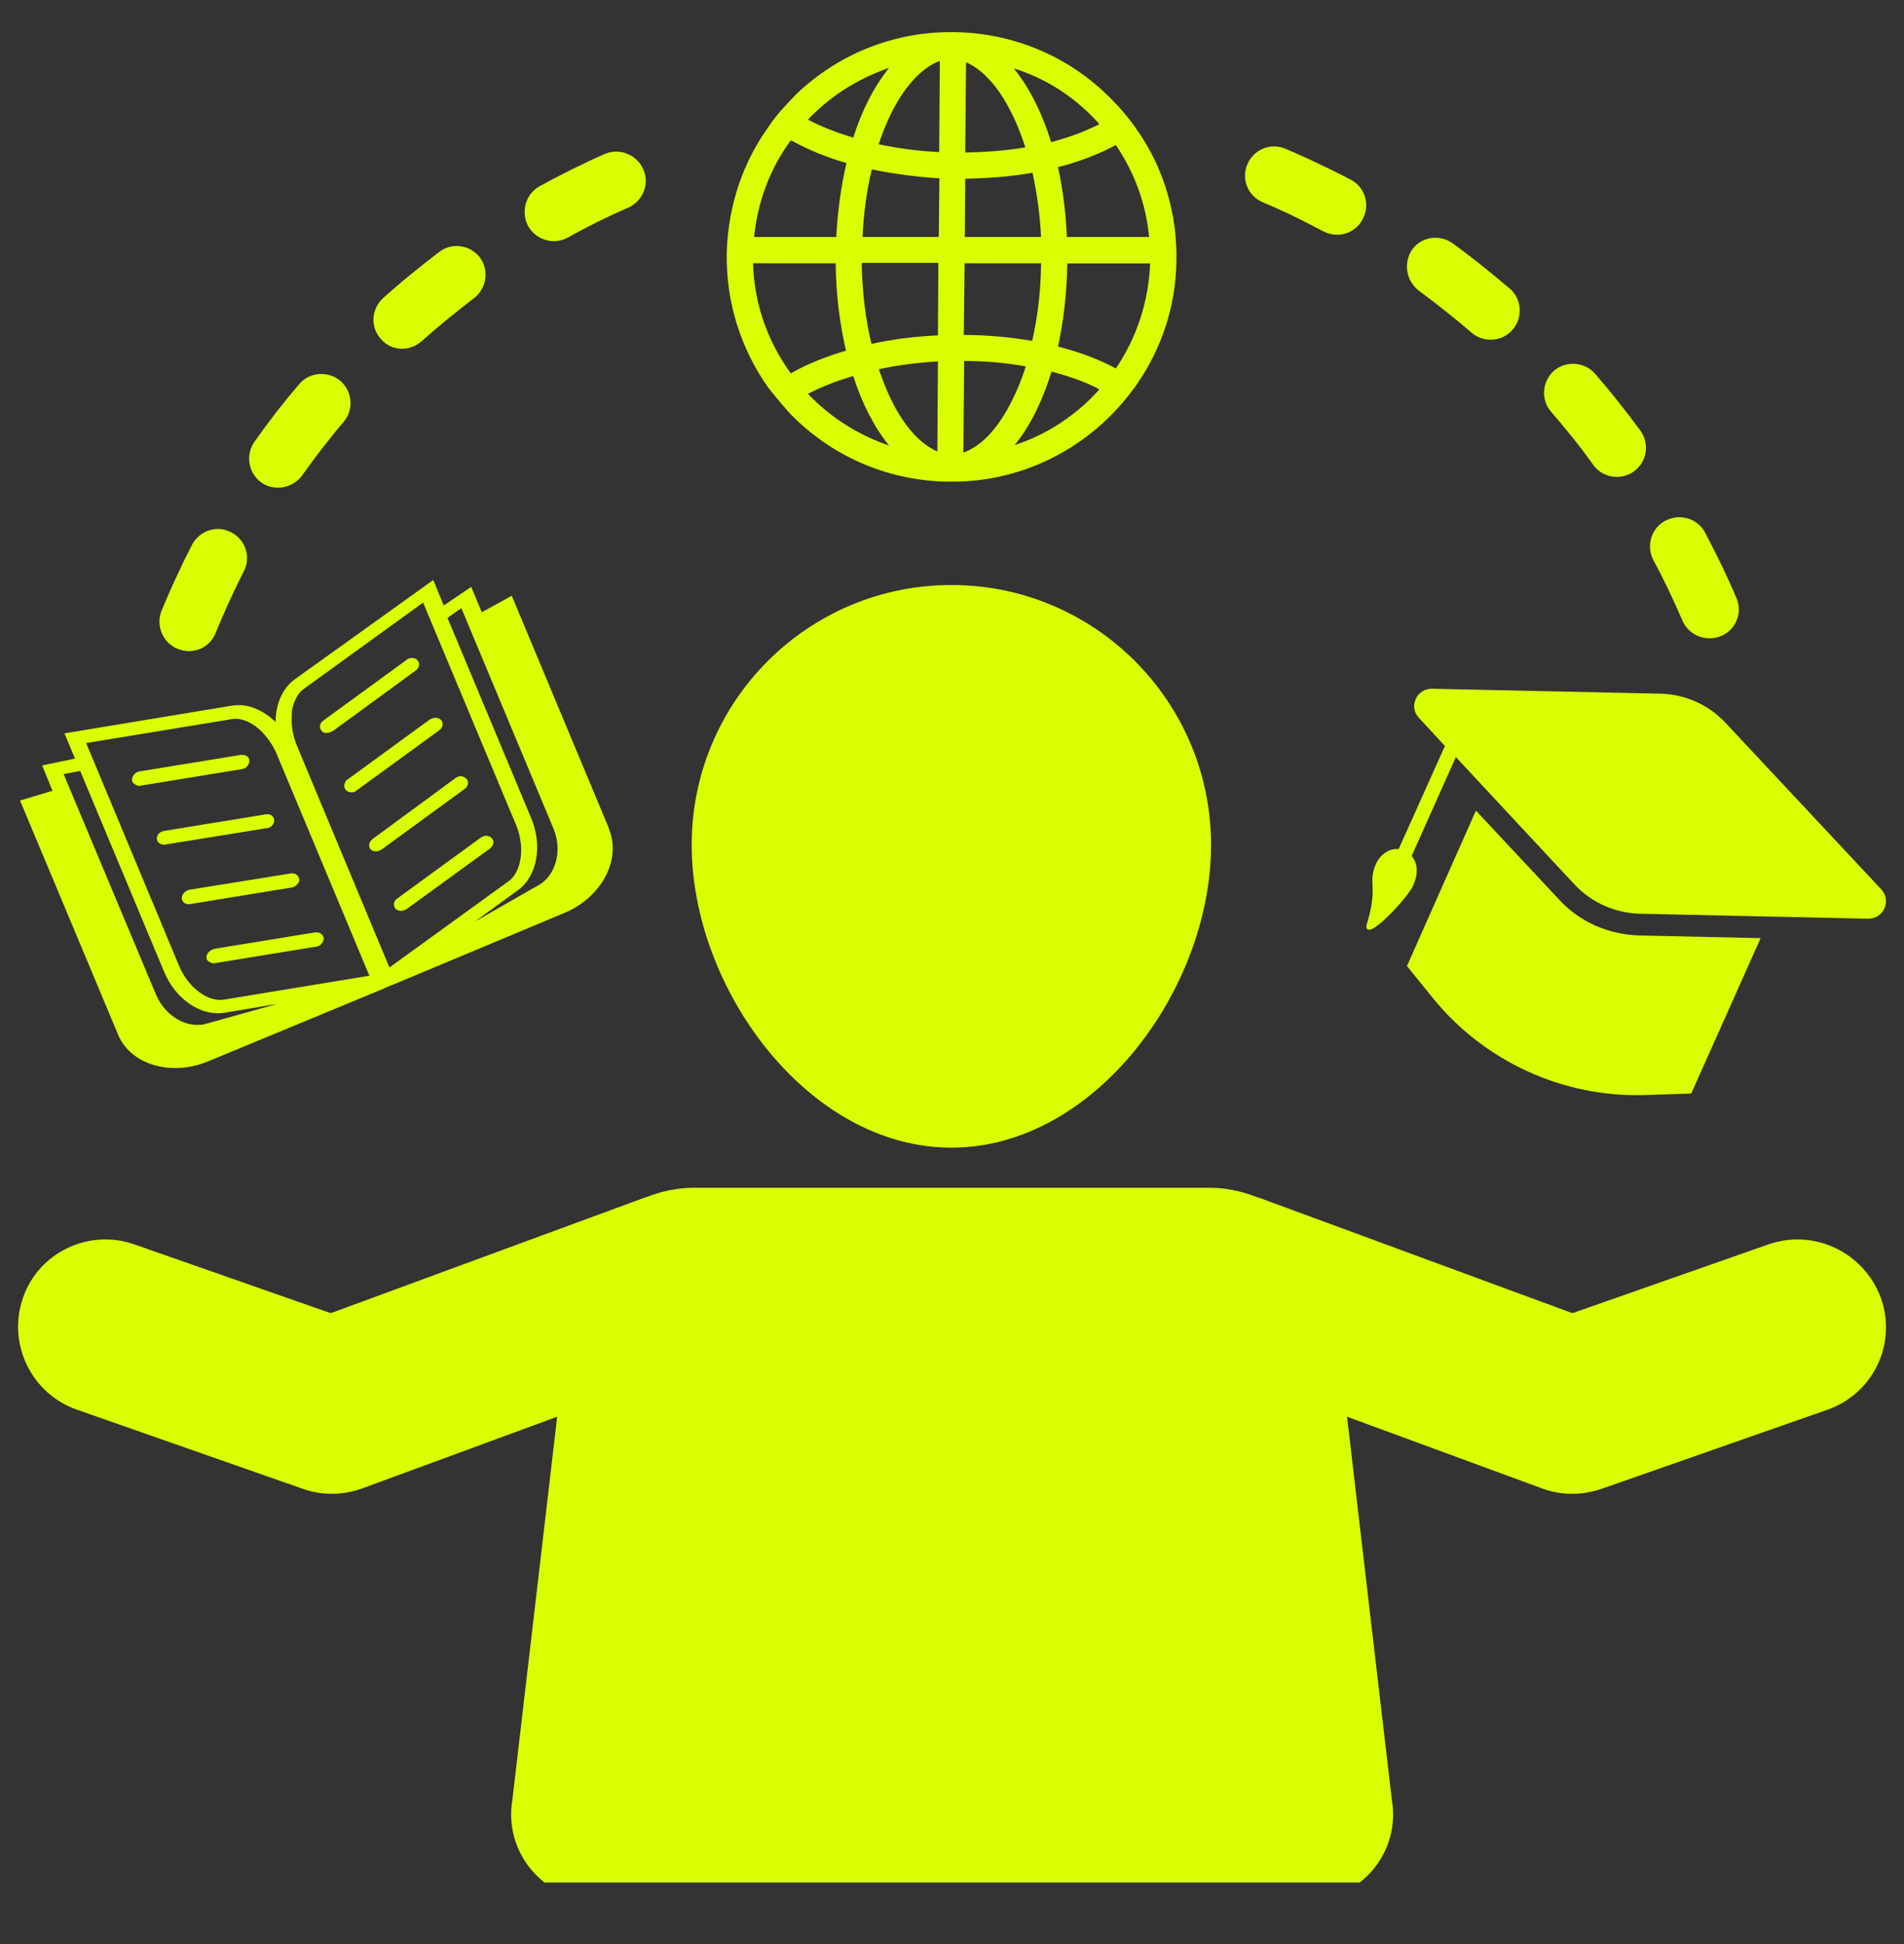 <svg xmlns="http://www.w3.org/2000/svg" xmlns:xlink="http://www.w3.org/1999/xlink" width="48" zoomAndPan="magnify" viewBox="0 0 36 36.75" height="49" preserveAspectRatio="xMidYMid meet" version="1.0"><rect x="0" y="0" width="36" height="36.75" fill="#333333" stroke="none"/><defs><clipPath id="855d68f926"><path d="M 25 13 L 35.879 13 L 35.879 18 L 25 18 Z M 25 13 " clip-rule="nonzero"/></clipPath><clipPath id="f979011e76"><path d="M 0.121 22 L 35.879 22 L 35.879 35.586 L 0.121 35.586 Z M 0.121 22 " clip-rule="nonzero"/></clipPath><clipPath id="d6034b44ea"><path d="M 0.121 10 L 12 10 L 12 21 L 0.121 21 Z M 0.121 10 " clip-rule="nonzero"/></clipPath><clipPath id="8022a8b175"><path d="M 13 0.574 L 23 0.574 L 23 10 L 13 10 Z M 13 0.574 " clip-rule="nonzero"/></clipPath></defs><path fill="#daff02" d="M 30.168 17.5 C 29.906 17.379 29.672 17.219 29.477 17.004 L 27.906 15.324 L 26.602 18.262 L 27.082 18.855 C 28.062 20.07 29.566 20.758 31.129 20.699 L 31.977 20.672 L 33.289 17.734 L 30.996 17.684 C 30.711 17.676 30.43 17.613 30.168 17.5 Z M 30.168 17.5 " fill-opacity="1" fill-rule="nonzero"/><g clip-path="url(#855d68f926)"><path fill="#daff02" d="M 26.715 16.75 C 26.828 16.504 26.797 16.305 26.691 16.18 L 27.527 14.312 L 29.773 16.723 C 30.09 17.062 30.535 17.258 31 17.273 L 35.324 17.367 C 35.613 17.371 35.77 17.027 35.57 16.812 L 32.625 13.664 C 32.309 13.324 31.863 13.125 31.398 13.113 L 27.074 13.02 C 26.785 13.016 26.629 13.359 26.828 13.57 L 27.32 14.102 L 26.445 16.051 C 26.27 16.031 26.094 16.156 26.016 16.332 C 25.852 16.695 26.07 16.75 25.836 17.492 C 25.809 17.852 26.621 16.961 26.715 16.75 Z M 26.715 16.75 " fill-opacity="1" fill-rule="nonzero"/></g><path fill="#daff02" d="M 17.988 21.695 C 20.703 21.695 22.898 18.688 22.898 15.973 C 22.898 13.262 20.703 11.059 17.988 11.059 C 15.277 11.059 13.078 13.254 13.078 15.973 C 13.078 18.688 15.277 21.695 17.988 21.695 Z M 17.988 21.695 " fill-opacity="1" fill-rule="nonzero"/><g clip-path="url(#f979011e76)"><path fill="#daff02" d="M 33.438 23.523 L 29.73 24.824 L 23.805 22.641 C 23.781 22.637 23.762 22.629 23.738 22.621 C 23.465 22.516 23.176 22.453 22.863 22.453 L 13.121 22.453 C 12.812 22.453 12.516 22.516 12.246 22.621 C 12.227 22.629 12.203 22.637 12.184 22.641 L 6.254 24.824 L 2.539 23.523 C 1.68 23.223 0.73 23.672 0.434 24.535 C 0.133 25.398 0.59 26.344 1.453 26.648 L 5.727 28.145 C 5.902 28.207 6.086 28.238 6.277 28.238 C 6.469 28.238 6.664 28.203 6.848 28.137 L 10.535 26.781 L 9.688 34.023 C 9.52 35.012 10.273 35.922 11.285 35.922 L 24.723 35.922 C 25.727 35.922 26.488 35.012 26.316 34.023 L 25.469 26.781 L 29.156 28.137 C 29.34 28.207 29.531 28.238 29.73 28.238 C 29.914 28.238 30.098 28.207 30.281 28.145 L 34.555 26.648 C 35.418 26.344 35.867 25.406 35.566 24.543 C 35.246 23.672 34.301 23.223 33.438 23.523 Z M 33.438 23.523 " fill-opacity="1" fill-rule="nonzero"/></g><path fill="#daff02" d="M 4.617 14.527 C 4.637 14.52 4.66 14.504 4.672 14.484 C 4.68 14.477 4.68 14.469 4.688 14.469 C 4.695 14.453 4.703 14.441 4.707 14.426 C 4.715 14.414 4.715 14.391 4.715 14.379 C 4.715 14.328 4.68 14.293 4.633 14.277 C 4.609 14.27 4.582 14.27 4.555 14.27 L 2.641 14.582 C 2.633 14.582 2.617 14.59 2.609 14.59 C 2.582 14.598 2.555 14.617 2.539 14.637 C 2.512 14.668 2.496 14.703 2.496 14.746 C 2.496 14.773 2.512 14.801 2.539 14.82 C 2.555 14.828 2.566 14.836 2.582 14.844 C 2.59 14.844 2.598 14.852 2.605 14.852 C 2.617 14.859 2.641 14.859 2.66 14.852 L 4.574 14.539 C 4.59 14.531 4.602 14.531 4.617 14.527 Z M 4.617 14.527 " fill-opacity="1" fill-rule="nonzero"/><path fill="#daff02" d="M 5.062 15.656 C 5.07 15.656 5.074 15.648 5.082 15.648 C 5.148 15.621 5.188 15.562 5.184 15.5 C 5.176 15.422 5.105 15.379 5.02 15.395 L 3.105 15.707 C 3.02 15.719 2.957 15.789 2.965 15.859 C 2.973 15.93 3.043 15.98 3.125 15.965 L 5.039 15.656 C 5.047 15.656 5.055 15.656 5.062 15.656 Z M 5.062 15.656 " fill-opacity="1" fill-rule="nonzero"/><path fill="#daff02" d="M 3.48 16.879 C 3.453 16.906 3.438 16.941 3.438 16.984 C 3.445 17.062 3.516 17.105 3.598 17.09 L 5.516 16.777 C 5.52 16.777 5.527 16.777 5.535 16.773 C 5.543 16.773 5.551 16.766 5.555 16.766 C 5.578 16.758 5.598 16.742 5.613 16.723 C 5.641 16.695 5.664 16.66 5.656 16.617 C 5.648 16.547 5.578 16.496 5.492 16.512 L 3.578 16.82 C 3.543 16.828 3.508 16.848 3.48 16.879 Z M 3.48 16.879 " fill-opacity="1" fill-rule="nonzero"/><path fill="#daff02" d="M 4.016 17.953 C 3.996 17.957 3.98 17.965 3.969 17.98 C 3.926 18.008 3.902 18.059 3.902 18.102 C 3.902 18.129 3.918 18.156 3.945 18.176 C 3.961 18.184 3.973 18.191 3.988 18.199 C 4.008 18.207 4.039 18.215 4.066 18.207 L 5.98 17.895 C 5.996 17.895 6.008 17.887 6.023 17.883 C 6.043 17.875 6.066 17.859 6.078 17.84 C 6.086 17.832 6.086 17.824 6.094 17.824 C 6.102 17.809 6.105 17.797 6.113 17.781 C 6.121 17.77 6.121 17.746 6.121 17.734 C 6.121 17.719 6.113 17.703 6.105 17.691 C 6.094 17.66 6.066 17.648 6.035 17.633 C 6.016 17.625 5.988 17.625 5.961 17.625 L 4.043 17.938 C 4.039 17.945 4.031 17.953 4.016 17.953 Z M 4.016 17.953 " fill-opacity="1" fill-rule="nonzero"/><g clip-path="url(#d6034b44ea)"><path fill="#daff02" d="M 2.223 19.535 C 2.23 19.547 2.234 19.562 2.242 19.582 C 2.496 20.141 3.254 20.348 3.938 20.062 L 7.211 18.707 L 7.406 18.621 L 7.414 18.621 L 10.68 17.254 C 11.355 16.969 11.738 16.285 11.527 15.707 C 11.52 15.691 11.512 15.676 11.512 15.656 L 9.676 11.262 L 9.109 11.574 L 8.91 11.094 L 8.391 11.445 L 8.191 10.965 L 5.57 12.844 C 5.336 13.016 5.211 13.316 5.211 13.648 C 4.969 13.418 4.672 13.289 4.383 13.34 L 1.219 13.863 L 1.418 14.34 L 0.797 14.469 L 0.992 14.949 L 0.379 15.133 Z M 8.723 11.496 L 10.465 15.664 C 10.629 16.051 10.523 16.504 10.227 16.707 L 8.977 17.422 L 9.793 16.828 C 10.156 16.566 10.262 15.988 10.043 15.465 L 8.461 11.68 Z M 5.52 13.438 C 5.551 13.254 5.633 13.105 5.738 13.027 L 8 11.391 L 9.754 15.586 C 9.949 16.051 9.836 16.496 9.625 16.652 L 7.363 18.289 L 5.613 14.094 C 5.535 13.902 5.508 13.719 5.516 13.559 C 5.516 13.516 5.52 13.473 5.52 13.438 Z M 4.383 13.594 C 4.512 13.57 4.672 13.613 4.828 13.727 C 4.855 13.75 4.891 13.777 4.922 13.805 C 5.039 13.918 5.152 14.066 5.23 14.25 L 6.984 18.445 L 4.227 18.898 C 3.961 18.941 3.57 18.707 3.379 18.242 L 1.629 14.047 Z M 1.516 14.574 L 3.098 18.359 C 3.316 18.891 3.797 19.215 4.242 19.145 L 5.246 18.977 L 3.859 19.363 C 3.5 19.434 3.113 19.188 2.949 18.801 L 1.203 14.633 Z M 1.516 14.574 " fill-opacity="1" fill-rule="nonzero"/></g><path fill="#daff02" d="M 6.25 13.84 C 6.262 13.832 6.277 13.824 6.293 13.82 L 7.859 12.676 C 7.93 12.625 7.945 12.539 7.895 12.484 C 7.887 12.477 7.879 12.469 7.875 12.461 C 7.859 12.449 7.84 12.449 7.816 12.441 C 7.789 12.434 7.762 12.434 7.73 12.449 C 7.711 12.457 7.695 12.461 7.684 12.477 L 6.113 13.621 C 6.043 13.672 6.031 13.754 6.078 13.812 C 6.113 13.863 6.184 13.867 6.25 13.84 Z M 6.25 13.84 " fill-opacity="1" fill-rule="nonzero"/><path fill="#daff02" d="M 6.539 14.934 C 6.559 14.957 6.586 14.969 6.617 14.977 C 6.625 14.977 6.629 14.977 6.637 14.977 C 6.637 14.977 6.629 14.977 6.629 14.977 C 6.637 14.977 6.652 14.977 6.66 14.977 C 6.664 14.977 6.664 14.977 6.664 14.977 C 6.664 14.977 6.672 14.977 6.672 14.977 C 6.672 14.977 6.672 14.977 6.664 14.977 C 6.68 14.977 6.695 14.969 6.699 14.969 C 6.715 14.965 6.73 14.957 6.734 14.949 L 8.305 13.805 C 8.375 13.754 8.391 13.672 8.34 13.613 C 8.305 13.57 8.242 13.559 8.176 13.578 C 8.156 13.586 8.141 13.594 8.121 13.605 L 6.551 14.75 C 6.512 14.793 6.488 14.879 6.539 14.934 Z M 6.539 14.934 " fill-opacity="1" fill-rule="nonzero"/><path fill="#daff02" d="M 7.004 16.051 C 7.047 16.094 7.109 16.109 7.176 16.078 C 7.176 16.078 7.18 16.078 7.18 16.078 C 7.188 16.078 7.188 16.074 7.188 16.074 C 7.195 16.066 7.211 16.066 7.215 16.059 L 8.785 14.914 C 8.855 14.863 8.871 14.781 8.82 14.723 C 8.805 14.711 8.793 14.695 8.77 14.688 C 8.758 14.68 8.727 14.672 8.715 14.672 C 8.68 14.672 8.637 14.688 8.609 14.711 L 7.047 15.859 C 6.977 15.91 6.961 15.996 7.004 16.051 Z M 7.004 16.051 " fill-opacity="1" fill-rule="nonzero"/><path fill="#daff02" d="M 7.477 17.176 C 7.52 17.223 7.59 17.23 7.656 17.203 C 7.668 17.195 7.684 17.188 7.695 17.18 L 9.266 16.039 C 9.273 16.031 9.285 16.023 9.293 16.008 C 9.301 15.996 9.309 15.988 9.316 15.98 C 9.328 15.961 9.328 15.938 9.328 15.918 C 9.328 15.902 9.328 15.891 9.32 15.883 C 9.316 15.867 9.309 15.855 9.301 15.848 C 9.293 15.84 9.285 15.832 9.277 15.824 C 9.266 15.812 9.242 15.812 9.223 15.805 C 9.195 15.797 9.168 15.797 9.137 15.812 C 9.133 15.812 9.125 15.816 9.109 15.824 C 9.102 15.832 9.094 15.832 9.082 15.84 L 7.512 16.984 C 7.441 17.035 7.43 17.117 7.477 17.176 Z M 7.477 17.176 " fill-opacity="1" fill-rule="nonzero"/><g clip-path="url(#8022a8b175)"><path fill="#daff02" d="M 14.848 7.715 C 14.859 7.738 14.883 7.75 14.895 7.773 C 15.672 8.598 16.727 9.07 17.863 9.105 C 17.883 9.105 17.906 9.105 17.934 9.105 C 17.953 9.105 17.969 9.105 17.988 9.105 C 18.012 9.105 18.023 9.105 18.047 9.105 C 19.305 9.094 20.441 8.52 21.211 7.629 C 21.316 7.504 21.422 7.375 21.516 7.234 C 21.953 6.594 22.223 5.816 22.242 4.98 C 22.27 4.078 22.016 3.207 21.516 2.48 C 21.422 2.348 21.324 2.211 21.211 2.086 C 21.168 2.035 21.125 1.988 21.082 1.945 C 20.305 1.117 19.254 0.645 18.117 0.609 C 16.98 0.574 15.898 0.984 15.07 1.766 C 14.996 1.844 14.918 1.922 14.848 2 C 14.734 2.121 14.625 2.254 14.535 2.391 C 14.047 3.066 13.773 3.879 13.742 4.742 C 13.715 5.68 14 6.594 14.535 7.34 C 14.633 7.461 14.734 7.59 14.848 7.715 Z M 19.184 8.414 C 19.473 8.062 19.707 7.59 19.883 7.023 C 20.172 7.102 20.441 7.191 20.68 7.305 C 20.715 7.32 20.75 7.34 20.785 7.363 C 20.355 7.844 19.805 8.211 19.184 8.414 Z M 21.098 6.965 C 20.785 6.797 20.418 6.656 20.004 6.551 C 20.109 6.07 20.172 5.539 20.18 4.98 L 21.746 4.98 C 21.719 5.711 21.484 6.395 21.098 6.965 Z M 21.098 2.742 C 21.449 3.258 21.668 3.852 21.727 4.48 L 20.172 4.48 C 20.152 4.016 20.094 3.57 20.004 3.16 C 20.418 3.055 20.785 2.91 21.098 2.742 Z M 20.723 2.277 C 20.746 2.297 20.766 2.32 20.785 2.348 C 20.75 2.367 20.715 2.383 20.672 2.402 C 20.434 2.516 20.164 2.609 19.875 2.688 C 19.699 2.121 19.457 1.648 19.168 1.293 C 19.762 1.477 20.293 1.816 20.723 2.277 Z M 18.266 1.176 C 18.582 1.316 18.887 1.648 19.125 2.137 C 19.227 2.332 19.309 2.551 19.387 2.785 C 19.027 2.848 18.645 2.875 18.25 2.883 Z M 18.25 3.379 C 18.695 3.371 19.125 3.336 19.523 3.266 C 19.605 3.648 19.664 4.055 19.684 4.48 L 18.242 4.48 Z M 18.238 4.977 L 19.684 4.977 C 19.68 5.492 19.621 5.984 19.516 6.445 C 19.113 6.375 18.676 6.332 18.223 6.332 Z M 18.23 6.824 C 18.633 6.824 19.027 6.859 19.395 6.926 C 19.324 7.156 19.234 7.375 19.133 7.574 C 18.879 8.09 18.555 8.438 18.215 8.555 Z M 15.277 7.445 C 15.531 7.312 15.82 7.199 16.133 7.109 C 16.301 7.637 16.535 8.082 16.809 8.422 C 16.23 8.223 15.707 7.898 15.277 7.445 Z M 17.723 8.535 C 17.402 8.395 17.098 8.062 16.859 7.574 C 16.766 7.391 16.691 7.191 16.617 6.98 C 16.973 6.902 17.348 6.855 17.734 6.832 Z M 17.734 6.34 C 17.297 6.359 16.879 6.414 16.477 6.5 C 16.363 6.027 16.301 5.512 16.293 4.969 L 17.742 4.969 Z M 17.75 4.48 L 16.309 4.48 C 16.328 4.035 16.387 3.598 16.484 3.203 C 16.887 3.285 17.316 3.344 17.762 3.371 Z M 17.77 1.152 L 17.758 2.875 C 17.359 2.855 16.973 2.805 16.613 2.727 C 16.684 2.516 16.762 2.32 16.852 2.137 C 17.113 1.617 17.438 1.273 17.77 1.152 Z M 15.418 2.121 C 15.82 1.738 16.301 1.457 16.809 1.285 C 16.535 1.625 16.301 2.07 16.133 2.602 C 15.82 2.508 15.531 2.395 15.277 2.262 C 15.32 2.211 15.367 2.164 15.418 2.121 Z M 14.953 2.652 C 14.965 2.656 14.988 2.672 15.008 2.68 C 15.305 2.84 15.637 2.977 16.004 3.082 C 15.906 3.512 15.836 3.984 15.812 4.48 L 14.258 4.48 C 14.324 3.816 14.562 3.18 14.953 2.652 Z M 15.801 4.977 C 15.805 5.566 15.879 6.125 15.996 6.629 C 15.637 6.734 15.297 6.867 15 7.031 C 14.988 7.039 14.965 7.051 14.953 7.059 C 14.508 6.449 14.258 5.73 14.238 4.977 C 14.238 4.977 15.801 4.977 15.801 4.977 Z M 15.801 4.977 " fill-opacity="1" fill-rule="nonzero"/></g><path fill="#daff02" d="M 30.125 8.789 C 30.23 8.938 30.402 9.016 30.57 9.016 C 30.684 9.016 30.797 8.98 30.895 8.91 C 31.145 8.727 31.191 8.387 31.016 8.141 C 30.746 7.773 30.457 7.41 30.16 7.066 C 29.965 6.84 29.609 6.812 29.383 7.008 C 29.156 7.207 29.129 7.559 29.328 7.785 C 29.609 8.109 29.879 8.441 30.125 8.789 Z M 30.125 8.789 " fill-opacity="1" fill-rule="nonzero"/><path fill="#daff02" d="M 4.941 9.121 C 5.039 9.191 5.148 9.219 5.258 9.219 C 5.43 9.219 5.605 9.137 5.711 8.988 C 5.961 8.641 6.219 8.301 6.496 7.977 C 6.695 7.742 6.664 7.398 6.434 7.199 C 6.199 7.004 5.852 7.031 5.656 7.262 C 5.359 7.609 5.074 7.977 4.816 8.344 C 4.633 8.598 4.695 8.945 4.941 9.121 Z M 4.941 9.121 " fill-opacity="1" fill-rule="nonzero"/><path fill="#daff02" d="M 31.812 11.734 C 31.906 11.945 32.105 12.066 32.324 12.066 C 32.395 12.066 32.473 12.055 32.543 12.023 C 32.824 11.906 32.953 11.578 32.832 11.305 C 32.656 10.887 32.449 10.469 32.238 10.066 C 32.098 9.801 31.758 9.699 31.488 9.844 C 31.219 9.984 31.121 10.32 31.262 10.59 C 31.461 10.957 31.645 11.348 31.812 11.734 Z M 31.812 11.734 " fill-opacity="1" fill-rule="nonzero"/><path fill="#daff02" d="M 26.828 5.496 C 27.164 5.746 27.504 6.012 27.824 6.289 C 27.93 6.379 28.055 6.422 28.184 6.422 C 28.34 6.422 28.492 6.359 28.602 6.23 C 28.797 6 28.777 5.652 28.543 5.453 C 28.195 5.16 27.836 4.867 27.469 4.602 C 27.223 4.422 26.875 4.473 26.699 4.719 C 26.531 4.969 26.586 5.312 26.828 5.496 Z M 26.828 5.496 " fill-opacity="1" fill-rule="nonzero"/><path fill="#daff02" d="M 7.605 6.594 C 7.73 6.594 7.867 6.543 7.973 6.449 C 8.289 6.168 8.621 5.898 8.961 5.637 C 9.203 5.453 9.25 5.109 9.074 4.867 C 8.891 4.629 8.543 4.578 8.305 4.762 C 7.945 5.039 7.582 5.328 7.246 5.633 C 7.02 5.836 6.996 6.184 7.203 6.41 C 7.301 6.527 7.449 6.594 7.605 6.594 Z M 7.605 6.594 " fill-opacity="1" fill-rule="nonzero"/><path fill="#daff02" d="M 3.359 12.266 C 3.43 12.293 3.5 12.309 3.57 12.309 C 3.789 12.309 3.996 12.18 4.078 11.961 C 4.242 11.566 4.418 11.176 4.609 10.801 C 4.75 10.535 4.645 10.203 4.371 10.062 C 4.102 9.918 3.77 10.031 3.629 10.301 C 3.422 10.703 3.227 11.129 3.055 11.543 C 2.941 11.828 3.078 12.152 3.359 12.266 Z M 3.359 12.266 " fill-opacity="1" fill-rule="nonzero"/><path fill="#daff02" d="M 10.473 4.559 C 10.566 4.559 10.656 4.535 10.742 4.488 C 11.109 4.281 11.496 4.09 11.887 3.922 C 12.16 3.793 12.289 3.469 12.16 3.195 C 12.035 2.918 11.711 2.793 11.434 2.91 C 11.016 3.094 10.605 3.301 10.203 3.52 C 9.938 3.668 9.844 4 9.984 4.27 C 10.09 4.457 10.281 4.559 10.473 4.559 Z M 10.473 4.559 " fill-opacity="1" fill-rule="nonzero"/><path fill="#daff02" d="M 23.875 3.824 C 24.262 3.984 24.652 4.176 25.023 4.375 C 25.109 4.418 25.195 4.438 25.281 4.438 C 25.477 4.438 25.668 4.332 25.766 4.141 C 25.91 3.871 25.809 3.539 25.543 3.398 C 25.137 3.188 24.723 2.988 24.305 2.812 C 24.023 2.691 23.703 2.828 23.586 3.102 C 23.465 3.379 23.59 3.703 23.875 3.824 Z M 23.875 3.824 " fill-opacity="1" fill-rule="nonzero"/></svg>